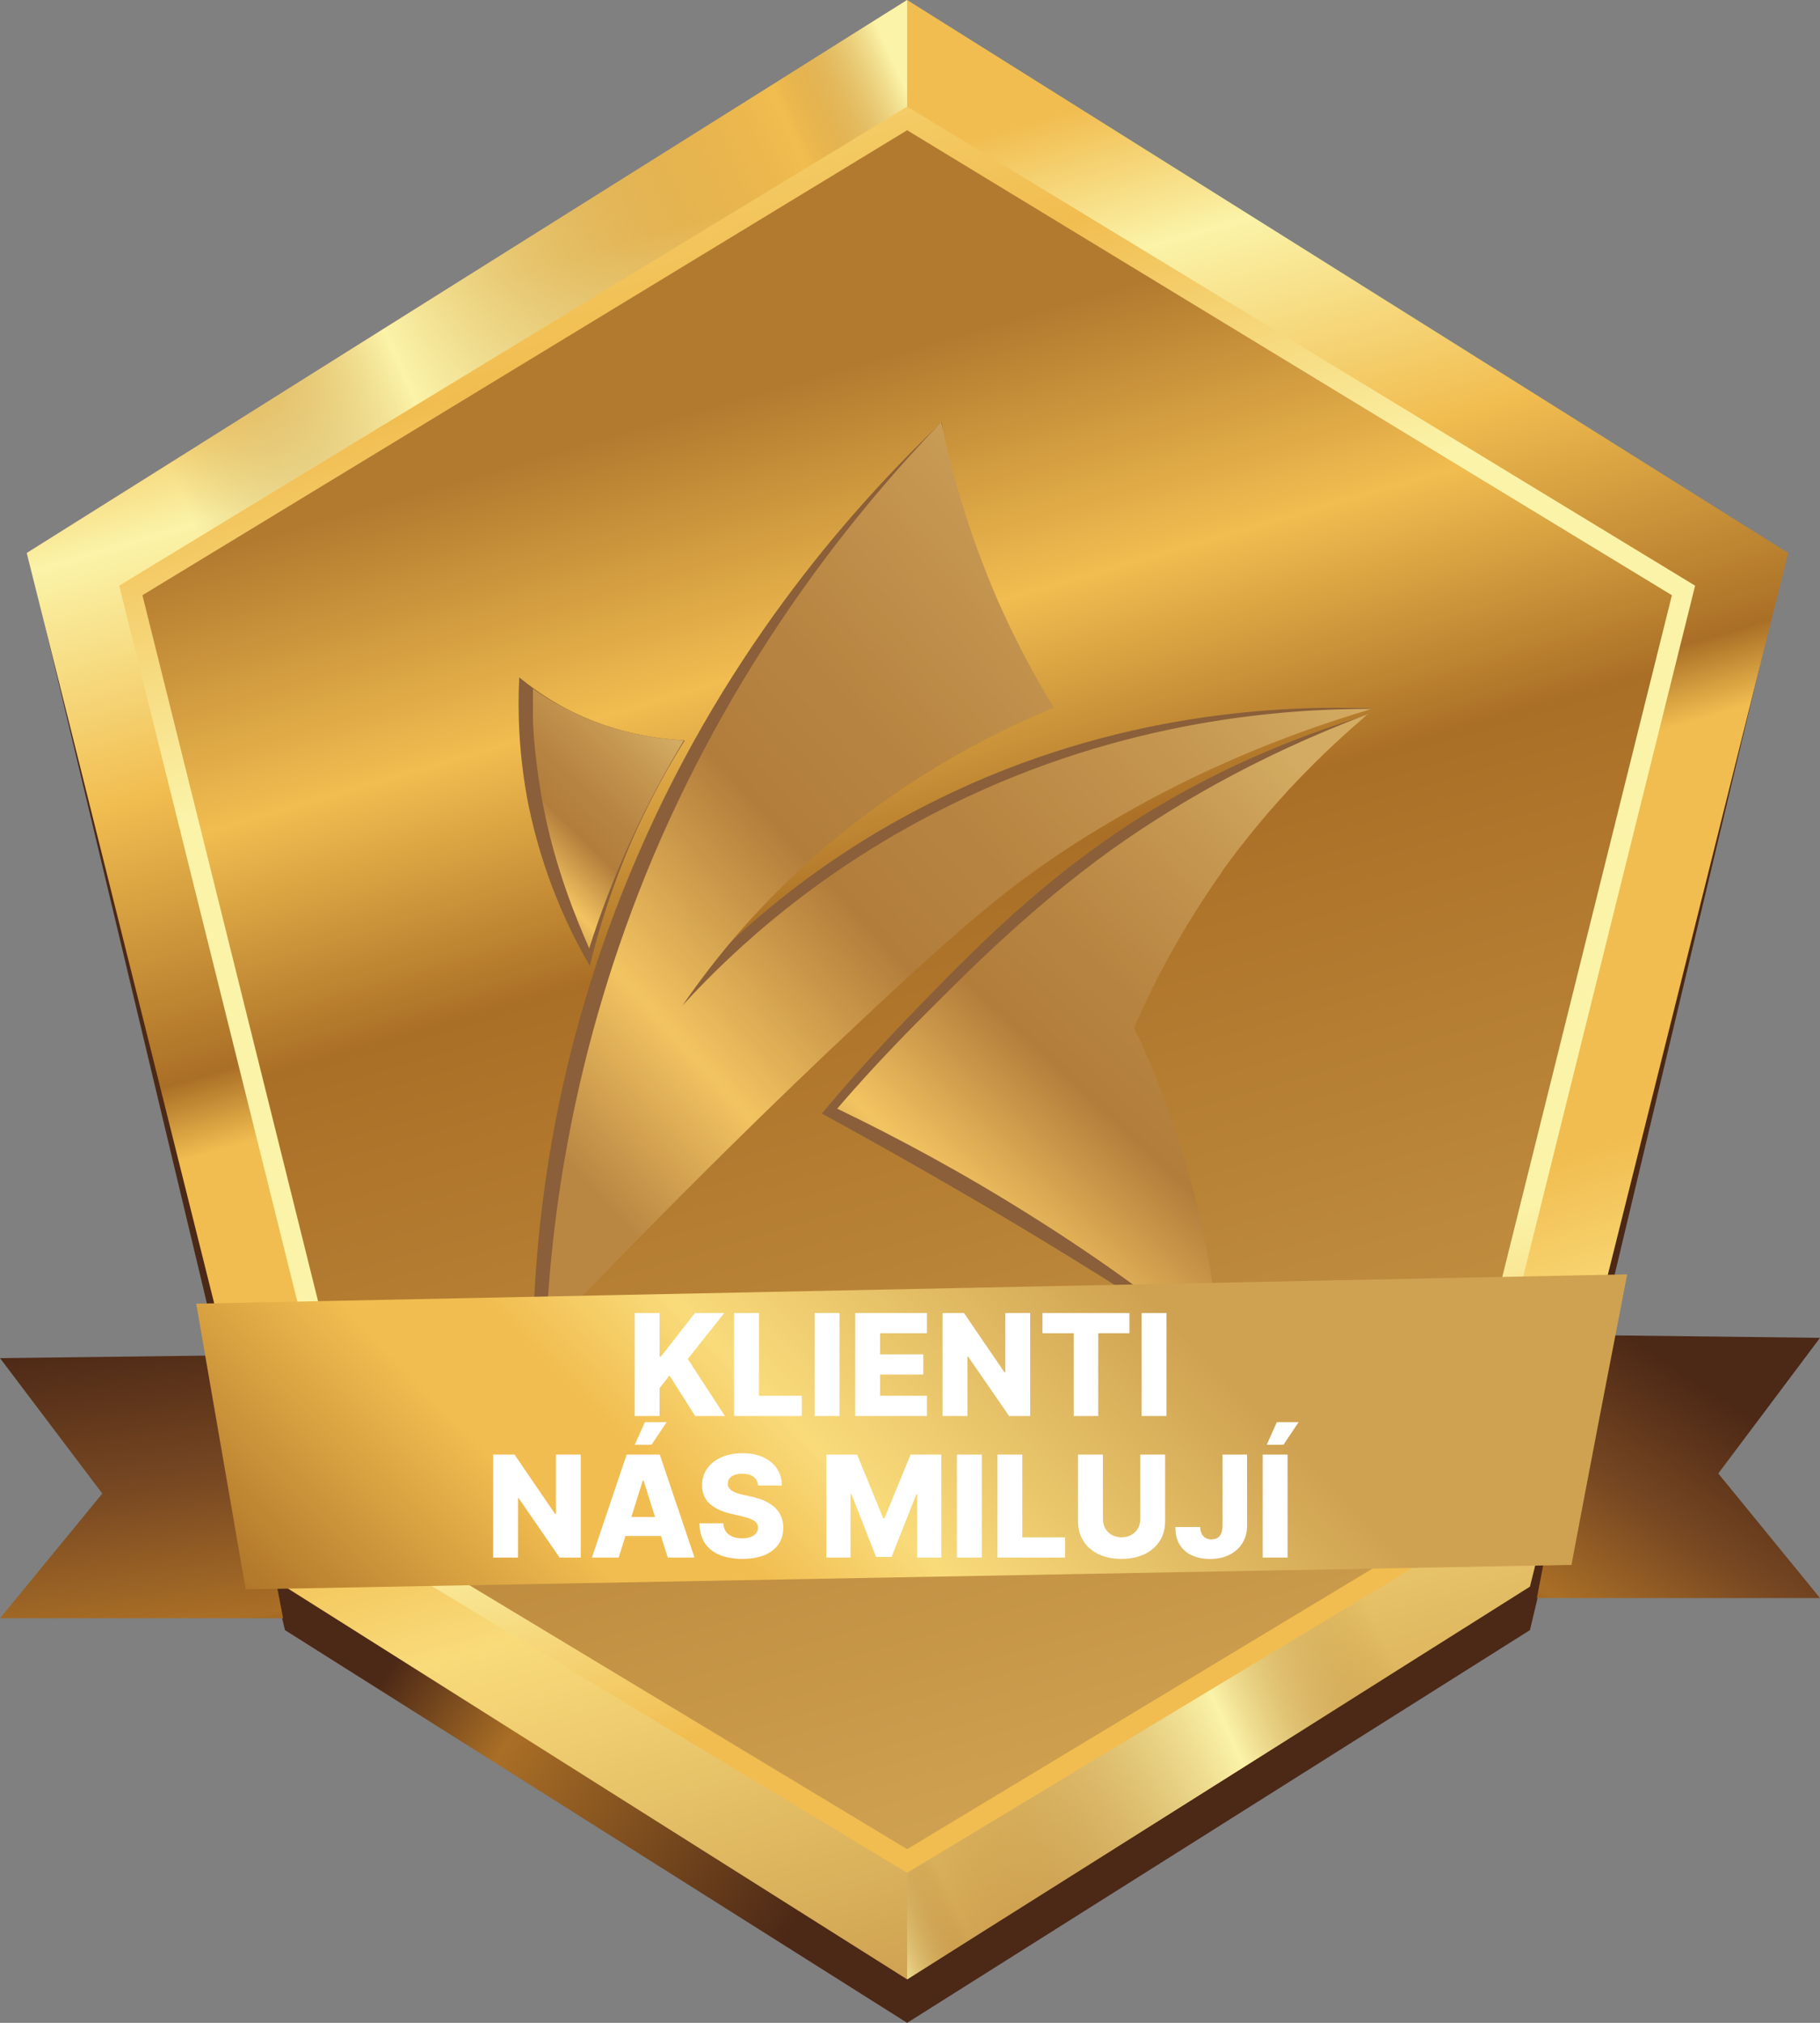 <svg width="90" height="100" viewBox="0 0 90 100" fill="none" xmlns="http://www.w3.org/2000/svg">
<rect x="0" y="0" width="90" height="100" fill="#808080" stroke="none"/>
<g clip-path="url(#clip0_335_410)">
<path d="M44.859 2.148L1.884 29.511L14.091 80.585L44.859 100L75.656 80.585L87.834 29.511L44.859 2.148Z" fill="url(#paint0_linear_335_410)"/>
<path d="M44.859 0L1.322 27.336L14.091 78.437L44.859 97.852L75.656 78.437L88.425 27.336L44.859 0Z" fill="url(#paint1_linear_335_410)"/>
<path d="M1.322 27.336L6.469 29.189L44.859 5.854V0L1.322 27.336Z" fill="url(#paint2_linear_335_410)"/>
<path d="M44.859 91.998V97.852L75.656 78.437L71.634 75.859L44.859 91.998Z" fill="url(#paint3_linear_335_410)"/>
<path d="M44.859 6.069L6.469 29.404L18.084 76.074L44.859 92.213L71.634 76.074L83.25 29.404L44.859 6.069Z" fill="url(#paint4_linear_335_410)"/>
<path d="M44.859 5.854L6.469 29.189L18.084 75.859L44.859 91.998L71.634 75.859L83.25 29.189L44.859 5.854Z" stroke="url(#paint5_linear_335_410)" stroke-miterlimit="10"/>
<path opacity="0.4" d="M70.172 19.146C80.353 25.618 88.312 31.633 87.919 32.546C87.525 33.459 78.975 28.947 68.794 22.476C58.612 16.004 50.653 9.989 51.047 9.076C51.441 8.163 59.99 12.675 70.172 19.146Z" fill="url(#paint6_radial_335_410)"/>
<path opacity="0.4" d="M69.919 19.71C76.612 23.953 81.815 27.9 81.562 28.518C81.309 29.108 75.684 26.155 69.019 21.912C62.325 17.669 57.122 13.722 57.375 13.104C57.628 12.513 63.253 15.467 69.919 19.71Z" fill="url(#paint7_radial_335_410)"/>
<path opacity="0.4" d="M69.891 19.817C75.966 23.684 80.691 27.256 80.466 27.793C80.24 28.33 75.15 25.645 69.075 21.805C63 17.938 58.275 14.366 58.5 13.829C58.725 13.292 63.816 15.977 69.891 19.817Z" fill="url(#paint8_radial_335_410)"/>
<path opacity="0.4" d="M69.75 20.166C73.716 22.691 76.838 25.054 76.697 25.403C76.556 25.752 73.209 24.006 69.216 21.455C65.25 18.931 62.128 16.568 62.269 16.219C62.409 15.87 65.756 17.616 69.75 20.166Z" fill="url(#paint9_radial_335_410)"/>
<path d="M67.753 35.07C63.703 36.063 57.881 37.97 51.947 41.89C49.247 43.663 47.025 45.516 41.878 50.537C37.828 54.511 32.456 59.962 26.353 66.756C26.381 61.332 27.169 52.336 31.556 42.239C36.084 31.767 42.497 24.758 46.575 20.865C46.8 23.067 47.306 25.886 48.516 29.028C49.387 31.284 50.428 33.163 51.384 34.667C48.431 35.929 44.353 38.05 40.219 41.622C36.9 44.495 34.594 47.449 33.019 49.785C35.437 47.019 39.74 42.777 46.35 39.527C55.322 35.097 63.675 34.882 67.753 35.016V35.07Z" fill="#7D4E24"/>
<path d="M59.653 43.072C59.006 43.985 58.05 45.489 57.094 47.261C56.391 48.604 55.8 49.839 55.35 50.993C55.828 52.014 56.306 53.142 56.756 54.377C57.375 56.015 57.741 57.304 58.05 58.378C58.95 61.547 59.766 64.554 60.356 66.89C57.178 64.796 53.831 62.675 50.288 60.553C46.997 58.593 43.791 56.767 40.641 55.048C41.653 53.84 43.087 52.202 44.888 50.322C47.334 47.798 50.344 44.656 54.112 41.944C56.841 39.957 61.256 37.272 67.641 35.338C65.812 36.654 62.212 39.393 59.625 43.045H59.653V43.072Z" fill="#7D4E24"/>
<path d="M33.862 36.6C32.85 36.547 31.472 36.386 29.897 35.849C27.928 35.177 26.522 34.184 25.678 33.486C25.594 35.177 25.65 37.325 26.128 39.769C26.831 43.206 28.097 45.918 29.166 47.744C29.616 45.892 30.291 43.716 31.331 41.353C32.147 39.527 33.019 37.943 33.862 36.6Z" fill="#7D4E24"/>
<path d="M67.753 35.07C63.956 36.198 58.472 38.212 52.706 41.998C50.006 43.77 47.756 45.596 42.638 50.403C38.587 54.189 33.216 59.425 27 65.951C27.225 60.365 28.294 51.88 32.288 42.374C36.591 32.223 42.469 25.107 46.547 20.865C47.053 23.362 47.897 26.316 49.275 29.538C50.175 31.606 51.159 33.432 52.116 34.989C49.163 36.198 45.084 38.265 40.95 41.756C37.631 44.549 35.325 47.422 33.75 49.705C36.281 46.939 40.612 42.911 47.109 39.742C55.659 35.553 63.562 35.043 67.725 35.043H67.753V35.07Z" fill="url(#paint10_linear_335_410)"/>
<path d="M60.412 43.126C58.416 45.945 57.037 48.604 56.081 50.806C57.037 52.793 57.994 55.209 58.781 57.975C59.709 61.332 60.159 64.366 60.356 66.864C57.74 64.689 54.619 62.379 51.019 60.123C47.615 57.975 44.353 56.23 41.4 54.807C42.412 53.625 43.847 52.041 45.675 50.215C47.925 47.959 50.934 44.925 54.9 42.052C57.684 40.064 61.903 37.46 67.697 35.285H67.669C65.503 37.111 62.887 39.662 60.412 43.099V43.126Z" fill="url(#paint11_linear_335_410)"/>
<path d="M33.862 36.6C32.878 36.547 31.472 36.386 29.897 35.849C28.35 35.312 27.14 34.613 26.353 34.049V35.526C26.353 35.956 26.465 37.836 26.887 39.957C27.478 42.991 28.547 45.542 29.137 46.885C29.672 45.193 30.375 43.314 31.303 41.327C32.119 39.554 32.99 37.97 33.834 36.574H33.862V36.6Z" fill="url(#paint12_linear_335_410)"/>
<g opacity="0.1">
<path d="M67.753 35.07C63.703 36.063 57.881 37.97 51.947 41.89C49.247 43.663 47.025 45.516 41.878 50.537C37.828 54.511 32.456 59.962 26.353 66.756C26.381 61.332 27.169 52.336 31.556 42.239C36.084 31.767 42.497 24.758 46.575 20.865C46.8 23.067 47.306 25.886 48.516 29.028C49.387 31.284 50.428 33.163 51.384 34.667C48.431 35.929 44.353 38.05 40.219 41.622C36.9 44.495 34.594 47.449 33.019 49.785C35.437 47.019 39.74 42.777 46.35 39.527C55.322 35.097 63.675 34.882 67.753 35.016V35.07Z" fill="white"/>
<path d="M59.653 43.072C59.006 43.985 58.05 45.489 57.094 47.261C56.391 48.604 55.8 49.839 55.35 50.993C55.828 52.014 56.306 53.142 56.756 54.377C57.375 56.015 57.741 57.304 58.05 58.378C58.95 61.547 59.766 64.554 60.356 66.89C57.178 64.796 53.831 62.675 50.288 60.553C46.997 58.593 43.791 56.767 40.641 55.048C41.653 53.84 43.087 52.202 44.888 50.322C47.334 47.798 50.344 44.656 54.112 41.944C56.841 39.957 61.256 37.272 67.641 35.338C65.812 36.654 62.212 39.393 59.625 43.045H59.653V43.072Z" fill="white"/>
<path d="M33.862 36.6C32.85 36.547 31.472 36.386 29.897 35.849C27.928 35.177 26.522 34.184 25.678 33.486C25.594 35.177 25.65 37.325 26.128 39.769C26.831 43.206 28.097 45.918 29.166 47.744C29.616 45.892 30.291 43.716 31.331 41.353C32.147 39.527 33.019 37.943 33.862 36.6Z" fill="white"/>
<path d="M67.753 35.07C63.956 36.198 58.472 38.212 52.706 41.998C50.006 43.77 47.756 45.596 42.638 50.403C38.587 54.189 33.216 59.425 27 65.951C27.225 60.365 28.294 51.88 32.288 42.374C36.591 32.223 42.469 25.107 46.547 20.865C47.053 23.362 47.897 26.316 49.275 29.538C50.175 31.606 51.159 33.432 52.116 34.989C49.163 36.198 45.084 38.265 40.95 41.756C37.631 44.549 35.325 47.422 33.75 49.705C36.281 46.939 40.612 42.911 47.109 39.742C55.659 35.553 63.562 35.043 67.725 35.043H67.753V35.07Z" fill="white"/>
<path d="M60.412 43.126C58.416 45.945 57.037 48.604 56.081 50.806C57.037 52.793 57.994 55.209 58.781 57.975C59.709 61.332 60.159 64.366 60.356 66.864C57.74 64.689 54.619 62.379 51.019 60.123C47.615 57.975 44.353 56.23 41.4 54.807C42.412 53.625 43.847 52.041 45.675 50.215C47.925 47.959 50.934 44.925 54.9 42.052C57.684 40.064 61.903 37.46 67.697 35.285H67.669C65.503 37.111 62.887 39.662 60.412 43.099V43.126Z" fill="white"/>
<path d="M33.862 36.6C32.878 36.547 31.472 36.386 29.897 35.849C28.35 35.312 27.14 34.613 26.353 34.049V35.526C26.353 35.956 26.465 37.836 26.887 39.957C27.478 42.991 28.547 45.542 29.137 46.885C29.672 45.193 30.375 43.314 31.303 41.327C32.119 39.554 32.99 37.97 33.834 36.574H33.862V36.6Z" fill="white"/>
</g>
<path opacity="0.4" d="M31.078 42.535C33.834 35.822 36.59 30.773 37.181 31.284C37.8 31.794 36.056 37.648 33.272 44.361C30.515 51.074 27.759 56.122 27.169 55.612C26.55 55.102 28.294 49.248 31.078 42.535Z" fill="url(#paint13_radial_335_410)"/>
<path opacity="0.4" d="M33.039 43.758C34.84 39.334 35.924 35.609 35.461 35.437C34.997 35.265 33.162 38.712 31.361 43.135C29.561 47.558 28.476 51.284 28.94 51.456C29.403 51.627 31.238 48.181 33.039 43.758Z" fill="url(#paint14_radial_335_410)"/>
<path opacity="0.4" d="M31.528 42.911C33.187 38.91 34.79 35.902 35.156 36.224C35.522 36.52 34.481 40.011 32.85 44.012C31.19 48.013 29.587 51.02 29.222 50.698C28.856 50.403 29.897 46.912 31.528 42.911Z" fill="url(#paint15_radial_335_410)"/>
<path opacity="0.4" d="M31.753 43.099C32.822 40.467 33.89 38.507 34.144 38.695C34.397 38.883 33.694 41.192 32.625 43.797C31.556 46.429 30.487 48.389 30.234 48.201C29.981 48.013 30.684 45.703 31.753 43.099Z" fill="url(#paint16_radial_335_410)"/>
<path opacity="0.4" d="M46.659 48.04C50.878 43.931 54.619 41.139 55.013 41.783C55.406 42.454 52.284 46.321 48.066 50.43C43.847 54.538 40.106 57.331 39.712 56.686C39.319 56.015 42.441 52.148 46.659 48.04Z" fill="url(#paint17_radial_335_410)"/>
<path opacity="0.4" d="M48.006 49.839C50.764 47.125 52.711 44.657 52.355 44.327C51.998 43.996 49.472 45.928 46.714 48.642C43.956 51.356 42.009 53.824 42.365 54.154C42.722 54.485 45.247 52.553 48.006 49.839Z" fill="url(#paint18_radial_335_410)"/>
<path opacity="0.4" d="M46.941 48.55C49.444 46.106 51.666 44.441 51.919 44.817C52.144 45.22 50.288 47.529 47.784 49.973C45.281 52.417 43.059 54.082 42.806 53.706C42.581 53.303 44.438 50.993 46.941 48.55Z" fill="url(#paint19_radial_335_410)"/>
<path opacity="0.4" d="M47.081 48.792C48.741 47.18 50.203 46.08 50.344 46.348C50.484 46.617 49.275 48.12 47.644 49.731C45.984 51.343 44.522 52.444 44.381 52.175C44.241 51.907 45.45 50.403 47.081 48.792Z" fill="url(#paint20_radial_335_410)"/>
<path opacity="0.4" d="M33.412 59.748C29.531 63.722 26.212 66.568 25.987 66.112C25.762 65.655 28.744 62.084 32.625 58.136C36.506 54.162 39.825 51.316 40.05 51.772C40.275 52.229 37.294 55.8 33.412 59.748Z" fill="url(#paint21_radial_335_410)"/>
<path opacity="0.4" d="M33.467 59.3C36.006 56.694 37.88 54.418 37.653 54.216C37.426 54.014 35.183 55.963 32.643 58.568C30.103 61.174 28.229 63.45 28.456 63.652C28.684 63.854 30.927 61.906 33.467 59.3Z" fill="url(#paint22_radial_335_410)"/>
<path opacity="0.4" d="M33.272 59.425C30.965 61.788 28.968 63.48 28.856 63.212C28.715 62.943 30.487 60.822 32.822 58.459C35.128 56.096 37.125 54.404 37.237 54.672C37.378 54.941 35.606 57.062 33.272 59.425Z" fill="url(#paint23_radial_335_410)"/>
<path opacity="0.4" d="M33.187 59.237C31.668 60.795 30.375 61.896 30.29 61.735C30.206 61.547 31.359 60.15 32.878 58.62C34.397 57.062 35.69 55.961 35.775 56.123C35.859 56.284 34.706 57.707 33.187 59.237Z" fill="url(#paint24_radial_335_410)"/>
<path opacity="0.4" d="M48.431 30.451C49.837 34.184 51.328 36.976 51.722 36.681C52.116 36.386 51.3 33.136 49.866 29.377C48.459 25.645 46.969 22.852 46.575 23.147C46.181 23.442 46.997 26.692 48.431 30.451Z" fill="url(#paint25_radial_335_410)"/>
<path opacity="0.4" d="M50.847 34.404C51.139 34.304 50.629 32.231 49.708 29.773C48.786 27.316 47.802 25.405 47.509 25.505C47.217 25.605 47.727 27.678 48.648 30.135C49.57 32.593 50.554 34.504 50.847 34.404Z" fill="url(#paint26_radial_335_410)"/>
<path opacity="0.4" d="M48.712 30.236C49.556 32.465 50.428 34.13 50.681 33.942C50.906 33.781 50.428 31.821 49.584 29.592C48.74 27.363 47.869 25.698 47.615 25.886C47.391 26.047 47.869 28.008 48.712 30.236Z" fill="url(#paint27_radial_335_410)"/>
<path opacity="0.4" d="M48.881 30.129C49.444 31.579 50.006 32.68 50.175 32.572C50.343 32.465 50.006 31.176 49.444 29.726C48.881 28.276 48.319 27.175 48.15 27.282C47.981 27.39 48.319 28.679 48.881 30.129Z" fill="url(#paint28_radial_335_410)"/>
<path opacity="0.4" d="M61.875 41.783C59.372 44.952 57.094 47.207 56.812 46.804C56.531 46.402 58.331 43.529 60.834 40.36C63.337 37.191 65.615 34.935 65.897 35.338C66.178 35.741 64.378 38.614 61.875 41.783Z" fill="url(#paint29_radial_335_410)"/>
<path opacity="0.4" d="M61.828 41.403C63.469 39.315 64.598 37.478 64.349 37.3C64.101 37.122 62.569 38.671 60.928 40.758C59.288 42.846 58.159 44.683 58.408 44.861C58.656 45.039 60.188 43.491 61.828 41.403Z" fill="url(#paint30_radial_335_410)"/>
<path opacity="0.4" d="M61.65 41.488C60.159 43.367 58.809 44.71 58.641 44.468C58.472 44.227 59.541 42.508 61.031 40.628C62.522 38.749 63.872 37.406 64.041 37.648C64.209 37.889 63.141 39.608 61.65 41.488Z" fill="url(#paint31_radial_335_410)"/>
<path opacity="0.4" d="M61.538 41.353C60.553 42.589 59.681 43.475 59.569 43.314C59.456 43.153 60.159 42.025 61.144 40.789C62.128 39.554 63 38.668 63.112 38.829C63.225 38.99 62.522 40.118 61.538 41.353Z" fill="url(#paint32_radial_335_410)"/>
<path opacity="0.4" d="M41.425 45.703C47.083 35.474 48.574 25.621 44.756 23.696C40.938 21.77 33.255 28.502 27.597 38.73C21.939 48.959 20.448 58.812 24.266 60.738C28.084 62.663 35.767 55.932 41.425 45.703Z" fill="url(#paint33_radial_335_410)"/>
<path opacity="0.4" d="M39.037 44.499C42.751 37.785 43.736 31.32 41.236 30.059C38.736 28.799 33.699 33.22 29.985 39.934C26.271 46.649 25.286 53.114 27.786 54.374C30.286 55.635 35.323 51.213 39.037 44.499Z" fill="url(#paint34_radial_335_410)"/>
<path opacity="0.4" d="M30.909 39.259C34.453 33.271 38.925 29.753 40.922 31.391C42.919 33.029 41.653 39.178 38.109 45.166C34.565 51.155 30.094 54.672 28.097 53.034C26.1 51.396 27.365 45.247 30.909 39.259Z" fill="url(#paint35_radial_335_410)"/>
<path opacity="0.4" d="M32.147 40.279C34.481 36.359 37.406 34.049 38.728 35.123C40.05 36.198 39.206 40.252 36.9 44.173C34.566 48.093 31.641 50.403 30.319 49.329C28.997 48.255 29.841 44.2 32.147 40.279Z" fill="url(#paint36_radial_335_410)"/>
<path opacity="0.4" d="M30.459 36.815C28.322 36.117 26.775 35.312 26.972 34.989C27.169 34.667 29.081 34.989 31.191 35.687C33.328 36.386 34.875 37.191 34.678 37.513C34.481 37.836 32.569 37.513 30.459 36.815Z" fill="url(#paint37_radial_335_410)"/>
<path opacity="0.4" d="M33.389 37.046C33.468 36.821 32.396 36.278 30.996 35.834C29.596 35.39 28.397 35.212 28.318 35.437C28.24 35.663 29.312 36.205 30.712 36.649C32.112 37.094 33.311 37.271 33.389 37.046Z" fill="url(#paint38_radial_335_410)"/>
<path opacity="0.4" d="M30.628 36.6C29.363 36.198 28.434 35.714 28.547 35.526C28.659 35.338 29.812 35.526 31.078 35.929C32.344 36.332 33.272 36.815 33.159 37.003C33.047 37.191 31.894 37.003 30.628 36.6Z" fill="url(#paint39_radial_335_410)"/>
<path opacity="0.4" d="M30.712 36.466C29.869 36.198 29.278 35.875 29.363 35.768C29.447 35.634 30.178 35.768 31.022 36.036C31.866 36.305 32.456 36.627 32.372 36.735C32.288 36.842 31.556 36.735 30.712 36.466Z" fill="url(#paint40_radial_335_410)"/>
<path opacity="0.4" d="M50.999 53.058C56.24 48.141 59.005 42.715 57.176 40.938C55.347 39.161 49.616 41.706 44.376 46.623C39.135 51.539 36.37 56.966 38.199 58.743C40.028 60.52 45.759 57.975 50.999 53.058Z" fill="url(#paint41_radial_335_410)"/>
<path opacity="0.4" d="M49.876 51.966C53.31 48.744 55.115 45.18 53.906 44.006C52.698 42.831 48.934 44.492 45.499 47.714C42.065 50.937 40.26 54.501 41.469 55.675C42.677 56.849 46.441 55.189 49.876 51.966Z" fill="url(#paint42_radial_335_410)"/>
<path opacity="0.4" d="M46.181 47.503C49.387 44.683 52.65 43.421 53.494 44.71C54.337 45.999 52.425 49.355 49.219 52.175C46.012 54.995 42.75 56.257 41.906 54.968C41.062 53.679 42.975 50.322 46.181 47.503Z" fill="url(#paint43_radial_335_410)"/>
<path opacity="0.4" d="M46.715 48.308C48.825 46.455 50.962 45.623 51.497 46.482C52.059 47.342 50.794 49.517 48.684 51.37C46.575 53.222 44.437 54.055 43.903 53.196C43.369 52.336 44.606 50.161 46.715 48.308Z" fill="url(#paint44_radial_335_410)"/>
<path d="M78.5 66L90 66.137L84.971 72.842L90 79H76L78.5 66Z" fill="url(#paint45_linear_335_410)"/>
<path d="M11.5 67L0 67.139L5.059 73.835L0 80H14L11.5 67Z" fill="url(#paint46_linear_335_410)"/>
<path d="M9.703 64.447L80.466 62.997C79.537 67.777 78.609 72.583 77.709 77.363C55.856 77.766 34.003 78.169 12.15 78.571L9.703 64.447Z" fill="url(#paint47_linear_335_410)"/>
<path opacity="0.4" d="M47.109 63.158C56.925 63.024 64.631 63.292 64.293 63.749C63.984 64.205 55.772 64.689 45.956 64.823C36.14 64.957 28.434 64.689 28.772 64.232C29.081 63.776 37.294 63.292 47.109 63.158Z" fill="url(#paint48_radial_335_410)"/>
<path opacity="0.4" d="M46.912 63.426C53.353 63.346 58.416 63.507 58.191 63.829C57.965 64.151 52.594 64.447 46.153 64.527C39.712 64.608 34.65 64.447 34.875 64.125C35.072 63.829 40.472 63.507 46.912 63.426Z" fill="url(#paint49_radial_335_410)"/>
<path opacity="0.4" d="M46.884 63.48C52.734 63.4 57.319 63.561 57.122 63.829C56.925 64.098 52.031 64.393 46.209 64.474C40.359 64.554 35.775 64.393 35.972 64.125C36.169 63.856 41.062 63.561 46.884 63.48Z" fill="url(#paint50_radial_335_410)"/>
<path opacity="0.4" d="M46.772 63.668C50.597 63.614 53.606 63.722 53.493 63.91C53.381 64.098 50.147 64.286 46.322 64.339C42.497 64.393 39.487 64.286 39.6 64.098C39.712 63.91 42.947 63.722 46.772 63.668Z" fill="url(#paint51_radial_335_410)"/>
<path opacity="0.4" d="M33.609 76.396C43.425 76.37 51.103 76.719 50.794 77.175C50.456 77.632 42.244 78.034 32.428 78.061C22.612 78.088 14.934 77.739 15.244 77.282C15.581 76.826 23.794 76.423 33.609 76.396Z" fill="url(#paint52_radial_335_410)"/>
<path opacity="0.4" d="M33.412 76.692C39.853 76.692 44.916 76.907 44.691 77.202C44.465 77.497 39.094 77.766 32.653 77.793C26.212 77.793 21.15 77.578 21.375 77.282C21.6 76.987 26.972 76.719 33.412 76.692Z" fill="url(#paint53_radial_335_410)"/>
<path opacity="0.4" d="M33.384 76.745C39.234 76.745 43.819 76.933 43.622 77.202C43.425 77.471 38.531 77.712 32.681 77.739C26.831 77.739 22.247 77.551 22.444 77.282C22.64 77.014 27.534 76.772 33.384 76.745Z" fill="url(#paint54_radial_335_410)"/>
<path opacity="0.4" d="M33.272 76.907C37.097 76.907 40.106 77.041 39.994 77.202C39.853 77.39 36.647 77.524 32.822 77.551C28.997 77.551 25.988 77.417 26.1 77.256C26.212 77.094 29.447 76.933 33.272 76.907Z" fill="url(#paint55_radial_335_410)"/>
<path opacity="0.4" d="M41.569 62.03C48.684 61.708 54.253 62.567 54.028 63.937C53.775 65.306 47.812 66.676 40.697 66.998C33.581 67.32 28.012 66.461 28.237 65.091C28.49 63.722 34.453 62.352 41.569 62.03Z" fill="url(#paint56_radial_335_410)"/>
<path opacity="0.4" d="M41.214 66.104C45.898 65.852 49.652 64.927 49.599 64.038C49.547 63.15 45.708 62.634 41.024 62.887C36.34 63.139 32.586 64.064 32.639 64.952C32.691 65.841 36.531 66.356 41.214 66.104Z" fill="url(#paint57_radial_335_410)"/>
<path opacity="0.4" d="M41.372 63.024C45.618 62.836 48.937 63.346 48.797 64.151C48.656 64.957 45.084 65.79 40.865 65.977C36.618 66.165 33.3 65.655 33.44 64.85C33.581 64.044 37.153 63.212 41.372 63.024Z" fill="url(#paint58_radial_335_410)"/>
<path opacity="0.4" d="M41.287 63.534C44.072 63.4 46.237 63.749 46.153 64.286C46.069 64.823 43.734 65.36 40.95 65.494C38.165 65.628 36 65.279 36.084 64.742C36.169 64.205 38.503 63.668 41.287 63.534Z" fill="url(#paint59_radial_335_410)"/>
<path opacity="0.4" d="M25.931 74.678C33.047 74.356 38.615 75.215 38.391 76.584C38.137 77.954 32.175 79.323 25.059 79.645C17.944 79.968 12.375 79.109 12.6 77.739C12.853 76.37 18.816 75 25.931 74.678Z" fill="url(#paint60_radial_335_410)"/>
<path opacity="0.4" d="M25.616 78.766C30.3 78.513 34.054 77.589 34.002 76.7C33.949 75.812 30.11 75.296 25.426 75.549C20.743 75.801 16.989 76.726 17.041 77.614C17.094 78.502 20.933 79.018 25.616 78.766Z" fill="url(#paint61_radial_335_410)"/>
<path opacity="0.4" d="M25.734 75.671C29.981 75.483 33.3 75.994 33.159 76.799C33.019 77.605 29.447 78.437 25.228 78.625C20.981 78.813 17.662 78.303 17.803 77.497C17.944 76.692 21.515 75.859 25.734 75.671Z" fill="url(#paint62_radial_335_410)"/>
<path opacity="0.4" d="M25.65 76.181C28.434 76.047 30.6 76.396 30.515 76.933C30.431 77.471 28.097 78.007 25.312 78.142C22.528 78.276 20.362 77.927 20.447 77.39C20.531 76.853 22.866 76.316 25.65 76.181Z" fill="url(#paint63_radial_335_410)"/>
<path opacity="0.4" d="M79.537 67.75C78.469 71.59 77.259 74.49 76.837 74.248C76.415 73.98 76.95 70.677 78.019 66.837C79.087 62.997 80.297 60.097 80.719 60.338C81.141 60.607 80.606 63.91 79.537 67.75Z" fill="url(#paint64_radial_335_410)"/>
<path opacity="0.4" d="M79.325 67.434C80.019 64.909 80.338 62.801 80.038 62.726C79.737 62.651 78.931 64.636 78.237 67.161C77.543 69.685 77.224 71.793 77.524 71.868C77.825 71.944 78.631 69.958 79.325 67.434Z" fill="url(#paint65_radial_335_410)"/>
<path opacity="0.4" d="M79.228 67.562C78.581 69.844 77.878 71.59 77.625 71.429C77.372 71.267 77.681 69.307 78.328 67.025C78.975 64.742 79.678 62.997 79.931 63.158C80.184 63.319 79.875 65.279 79.228 67.562Z" fill="url(#paint66_radial_335_410)"/>
<path opacity="0.4" d="M79.059 67.481C78.637 68.985 78.159 70.113 77.99 70.005C77.822 69.898 78.019 68.609 78.44 67.105C78.862 65.602 79.34 64.474 79.509 64.581C79.678 64.689 79.481 65.977 79.059 67.481Z" fill="url(#paint67_radial_335_410)"/>
<path opacity="0.4" d="M22.349 66.524C22.474 65.001 19.312 63.522 15.285 63.22C11.259 62.918 7.894 63.908 7.769 65.431C7.643 66.954 10.806 68.433 14.832 68.735C18.858 69.036 22.223 68.047 22.349 66.524Z" fill="url(#paint68_radial_335_410)"/>
<path opacity="0.4" d="M19.825 66.335C19.907 65.344 17.839 64.381 15.206 64.184C12.574 63.986 10.373 64.629 10.292 65.62C10.211 66.61 12.279 67.573 14.911 67.771C17.544 67.968 19.744 67.325 19.825 66.335Z" fill="url(#paint69_radial_335_410)"/>
<path opacity="0.4" d="M14.512 67.589C12.15 67.32 10.463 66.407 10.744 65.521C11.053 64.635 13.219 64.125 15.581 64.393C17.944 64.662 19.631 65.575 19.35 66.461C19.041 67.347 16.875 67.857 14.512 67.589Z" fill="url(#paint70_radial_335_410)"/>
<path opacity="0.4" d="M14.709 67.025C13.162 66.864 12.037 66.246 12.234 65.655C12.431 65.064 13.866 64.742 15.412 64.93C16.959 65.091 18.084 65.709 17.887 66.3C17.691 66.89 16.256 67.213 14.709 67.025Z" fill="url(#paint71_radial_335_410)"/>
<path opacity="0.4" d="M52.2 77C40.364 77 31.321 74.553 32.04 71.534C32.759 68.493 42.936 66.023 54.8 66C66.636 66 75.679 68.447 74.96 71.466C74.241 74.507 64.064 76.977 52.2 77Z" fill="url(#paint72_radial_335_410)"/>
<path opacity="0.4" d="M53.658 74.305C61.578 74.137 67.955 72.115 67.901 69.787C67.847 67.459 61.383 65.708 53.463 65.875C45.543 66.043 39.166 68.066 39.22 70.394C39.275 72.722 45.739 74.473 53.658 74.305Z" fill="url(#paint73_radial_335_410)"/>
<path opacity="0.4" d="M52.706 73.926C45.534 73.926 40.078 72.234 40.5 70.086C40.922 67.965 47.109 66.246 54.281 66.219C61.453 66.219 66.909 67.911 66.487 70.059C66.066 72.18 59.878 73.899 52.706 73.926Z" fill="url(#paint74_radial_335_410)"/>
<path opacity="0.4" d="M52.959 72.61C48.262 72.61 44.662 71.482 44.944 70.086C45.225 68.69 49.275 67.562 53.972 67.562C58.669 67.562 62.269 68.69 61.987 70.086C61.706 71.482 57.656 72.61 52.959 72.61Z" fill="url(#paint75_radial_335_410)"/>
<path d="M31.385 70V64.909H32.616V67.062H32.683L34.366 64.909H35.815L34.01 67.181L35.847 70H34.376L33.108 67.999L32.616 68.62V70H31.385ZM36.3 70V64.909H37.531V69.001H39.649V70H36.3ZM41.516 64.909V70H40.286V64.909H41.516ZM42.289 70V64.909H45.838V65.908H43.519V66.952H45.657V67.954H43.519V69.001H45.838V70H42.289ZM50.942 64.909V70H49.898L47.872 67.062H47.839V70H46.609V64.909H47.668L49.671 67.842H49.714V64.909H50.942ZM51.549 65.908V64.909H55.852V65.908H54.308V70H53.095V65.908H51.549ZM57.683 64.909V70H56.453V64.909H57.683Z" fill="white"/>
<path d="M28.718 71.909V77H27.674L25.648 74.062H25.616V77H24.385V71.909H25.444L27.448 74.842H27.49V71.909H28.718ZM30.593 77H29.27L30.988 71.909H32.626L34.344 77H33.022L31.826 73.192H31.786L30.593 77ZM30.416 74.996H33.181V75.931H30.416V74.996ZM31.388 71.424L31.89 70.303H32.967L32.216 71.424H31.388ZM37.487 73.435C37.47 73.253 37.396 73.111 37.265 73.01C37.136 72.908 36.951 72.856 36.711 72.856C36.552 72.856 36.419 72.877 36.313 72.918C36.207 72.96 36.128 73.017 36.075 73.09C36.022 73.161 35.994 73.243 35.993 73.336C35.989 73.412 36.004 73.479 36.038 73.537C36.072 73.595 36.122 73.647 36.187 73.691C36.253 73.734 36.332 73.773 36.425 73.806C36.518 73.839 36.623 73.868 36.739 73.893L37.176 73.992C37.428 74.047 37.65 74.12 37.842 74.211C38.036 74.302 38.198 74.411 38.329 74.537C38.462 74.662 38.562 74.808 38.63 74.972C38.698 75.136 38.733 75.32 38.735 75.523C38.733 75.845 38.652 76.121 38.491 76.351C38.33 76.582 38.099 76.758 37.797 76.881C37.498 77.003 37.135 77.065 36.711 77.065C36.285 77.065 35.914 77.001 35.597 76.873C35.281 76.746 35.035 76.552 34.859 76.291C34.684 76.031 34.593 75.702 34.588 75.305H35.767C35.776 75.469 35.82 75.606 35.898 75.715C35.976 75.824 36.083 75.907 36.219 75.963C36.356 76.02 36.516 76.048 36.696 76.048C36.862 76.048 37.003 76.026 37.119 75.981C37.236 75.936 37.327 75.874 37.39 75.794C37.453 75.715 37.485 75.624 37.487 75.521C37.485 75.425 37.455 75.343 37.397 75.275C37.339 75.205 37.25 75.146 37.129 75.096C37.009 75.044 36.857 74.997 36.671 74.954L36.139 74.83C35.699 74.729 35.351 74.566 35.098 74.34C34.844 74.113 34.718 73.807 34.72 73.421C34.718 73.106 34.803 72.83 34.974 72.593C35.144 72.356 35.38 72.171 35.682 72.038C35.984 71.906 36.328 71.84 36.714 71.84C37.108 71.84 37.45 71.907 37.74 72.041C38.032 72.173 38.258 72.36 38.419 72.6C38.58 72.84 38.662 73.119 38.665 73.435H37.487ZM40.86 71.909H42.384L43.676 75.061H43.736L45.029 71.909H46.552V77H45.354V73.873H45.312L44.089 76.968H43.323L42.1 73.856H42.058V77H40.86V71.909ZM48.55 71.909V77H47.32V71.909H48.55ZM49.323 77V71.909H50.553V76.001H52.671V77H49.323ZM56.388 71.909H57.616V75.193C57.616 75.572 57.526 75.903 57.345 76.185C57.164 76.465 56.913 76.682 56.589 76.836C56.266 76.988 55.891 77.065 55.463 77.065C55.031 77.065 54.653 76.988 54.33 76.836C54.007 76.682 53.756 76.465 53.577 76.185C53.398 75.903 53.308 75.572 53.308 75.193V71.909H54.539V75.086C54.539 75.262 54.577 75.418 54.653 75.556C54.731 75.693 54.839 75.801 54.979 75.879C55.118 75.957 55.279 75.996 55.463 75.996C55.647 75.996 55.808 75.957 55.946 75.879C56.085 75.801 56.193 75.693 56.271 75.556C56.349 75.418 56.388 75.262 56.388 75.086V71.909ZM60.455 71.909H61.669V75.429C61.667 75.759 61.588 76.047 61.432 76.294C61.277 76.539 61.061 76.73 60.786 76.866C60.513 77.002 60.196 77.07 59.837 77.07C59.518 77.07 59.229 77.014 58.969 76.903C58.71 76.792 58.504 76.62 58.35 76.386C58.197 76.152 58.122 75.853 58.124 75.489H59.349C59.354 75.62 59.379 75.731 59.424 75.824C59.47 75.915 59.534 75.984 59.615 76.031C59.696 76.077 59.793 76.1 59.906 76.1C60.024 76.1 60.123 76.075 60.204 76.026C60.286 75.974 60.347 75.899 60.388 75.799C60.431 75.7 60.454 75.576 60.455 75.429V71.909ZM63.671 71.909V77H62.441V71.909H63.671ZM62.64 71.424L63.142 70.303H64.218L63.468 71.424H62.64Z" fill="white"/>
</g>
<defs>
<linearGradient id="paint0_linear_335_410" x1="-17.269" y1="12.03" x2="63.965" y2="68.036" gradientUnits="userSpaceOnUse">
<stop offset="0.71" stop-color="#4C2816"/>
<stop offset="0.78" stop-color="#AA6F26"/>
<stop offset="0.95" stop-color="#4C2816"/>
</linearGradient>
<linearGradient id="paint1_linear_335_410" x1="35.269" y1="2.793" x2="61.514" y2="92.998" gradientUnits="userSpaceOnUse">
<stop offset="0.08" stop-color="#F1BD50"/>
<stop offset="0.16" stop-color="#FBF3A8"/>
<stop offset="0.29" stop-color="#F1BD50"/>
<stop offset="0.44" stop-color="#AA6F26"/>
<stop offset="0.48" stop-color="#F1BD50"/>
<stop offset="0.68" stop-color="#F1BD50"/>
<stop offset="0.77" stop-color="#F9DB7A"/>
<stop offset="1" stop-color="#CFA251"/>
</linearGradient>
<linearGradient id="paint2_linear_335_410" x1="45.647" y1="6.337" x2="0.246" y2="26.936" gradientUnits="userSpaceOnUse">
<stop stop-color="#FBF3A8"/>
<stop offset="0.12" stop-color="#B27A2F" stop-opacity="0"/>
<stop offset="0.57" stop-color="#FBF3A8"/>
<stop offset="0.82" stop-color="#B27A2F" stop-opacity="0"/>
</linearGradient>
<linearGradient id="paint3_linear_335_410" x1="74.869" y1="79.995" x2="42.735" y2="94.559" gradientUnits="userSpaceOnUse">
<stop offset="0.18" stop-color="#B27A2F" stop-opacity="0"/>
<stop offset="0.43" stop-color="#FBF3A8"/>
<stop offset="0.88" stop-color="#B27A2F" stop-opacity="0"/>
<stop offset="1" stop-color="#FBF3A8"/>
</linearGradient>
<linearGradient id="paint4_linear_335_410" x1="36.534" y1="8.486" x2="59.654" y2="87.896" gradientUnits="userSpaceOnUse">
<stop offset="0.13" stop-color="#B27A2F"/>
<stop offset="0.29" stop-color="#F1BD50"/>
<stop offset="0.44" stop-color="#AA6F26"/>
<stop offset="1" stop-color="#CFA251"/>
</linearGradient>
<linearGradient id="paint5_linear_335_410" x1="36.225" y1="6.767" x2="60.171" y2="89.125" gradientUnits="userSpaceOnUse">
<stop stop-color="#F4CD68"/>
<stop offset="0.1" stop-color="#F1BD50"/>
<stop offset="0.29" stop-color="#FBF3A8"/>
<stop offset="0.72" stop-color="#FBF3A8"/>
<stop offset="0.88" stop-color="#F1BD50"/>
</linearGradient>
<radialGradient id="paint6_radial_335_410" cx="0" cy="0" r="1" gradientUnits="userSpaceOnUse" gradientTransform="translate(312.252 -566.346) rotate(-67.549) scale(1.859 21.508)">
<stop offset="0.05" stop-color="#FEFEFE"/>
<stop offset="0.88" stop-color="#F1BA65" stop-opacity="0"/>
</radialGradient>
<radialGradient id="paint7_radial_335_410" cx="0" cy="0" r="1" gradientUnits="userSpaceOnUse" gradientTransform="translate(312.252 -566.346) rotate(-67.549) scale(1.219 14.105)">
<stop offset="0.05" stop-color="#FEFEFE"/>
<stop offset="0.88" stop-color="#F1BA65" stop-opacity="0"/>
</radialGradient>
<radialGradient id="paint8_radial_335_410" cx="0" cy="0" r="1" gradientUnits="userSpaceOnUse" gradientTransform="translate(312.252 -566.346) rotate(-67.549) scale(1.107 12.805)">
<stop offset="0.05" stop-color="#FEFEFE"/>
<stop offset="0.88" stop-color="#F1BA65" stop-opacity="0"/>
</radialGradient>
<radialGradient id="paint9_radial_335_410" cx="0" cy="0" r="1" gradientUnits="userSpaceOnUse" gradientTransform="translate(312.253 -566.346) rotate(-67.549) scale(0.727 8.403)">
<stop offset="0.05" stop-color="#FEFEFE"/>
<stop offset="0.88" stop-color="#F1BA65" stop-opacity="0"/>
</radialGradient>
<linearGradient id="paint10_linear_335_410" x1="20.32" y1="58.793" x2="57.831" y2="24.353" gradientUnits="userSpaceOnUse">
<stop offset="0.13" stop-color="#B27A2F"/>
<stop offset="0.29" stop-color="#F1BD50"/>
<stop offset="0.5" stop-color="#AA6F26"/>
<stop offset="0.63" stop-color="#AF762C"/>
<stop offset="0.84" stop-color="#BF8C3E"/>
<stop offset="1" stop-color="#CFA251"/>
</linearGradient>
<linearGradient id="paint11_linear_335_410" x1="41.905" y1="69.301" x2="68.147" y2="41.359" gradientUnits="userSpaceOnUse">
<stop offset="0.13" stop-color="#B27A2F"/>
<stop offset="0.29" stop-color="#F1BD50"/>
<stop offset="0.5" stop-color="#AA6F26"/>
<stop offset="0.63" stop-color="#AF762C"/>
<stop offset="0.84" stop-color="#BF8C3E"/>
<stop offset="1" stop-color="#CFA251"/>
</linearGradient>
<linearGradient id="paint12_linear_335_410" x1="22.891" y1="44.981" x2="32.233" y2="35.5" gradientUnits="userSpaceOnUse">
<stop offset="0.13" stop-color="#B27A2F"/>
<stop offset="0.29" stop-color="#F1BD50"/>
<stop offset="0.5" stop-color="#AA6F26"/>
<stop offset="0.63" stop-color="#AF762C"/>
<stop offset="0.84" stop-color="#BF8C3E"/>
<stop offset="1" stop-color="#CFA251"/>
</linearGradient>
<radialGradient id="paint13_radial_335_410" cx="0" cy="0" r="1" gradientUnits="userSpaceOnUse" gradientTransform="translate(-163.725 -115.708) rotate(-140.517) scale(1.424 12.595)">
<stop offset="0.05" stop-color="#FEFEFE"/>
<stop offset="0.88" stop-color="#F1BA65" stop-opacity="0"/>
</radialGradient>
<radialGradient id="paint14_radial_335_410" cx="0" cy="0" r="1" gradientUnits="userSpaceOnUse" gradientTransform="translate(-163.026 -116.25) rotate(-140.507) scale(0.934 8.26)">
<stop offset="0.05" stop-color="#FEFEFE"/>
<stop offset="0.88" stop-color="#F1BA65" stop-opacity="0"/>
</radialGradient>
<radialGradient id="paint15_radial_335_410" cx="0" cy="0" r="1" gradientUnits="userSpaceOnUse" gradientTransform="translate(-163.725 -115.708) rotate(-140.517) scale(0.848 7.498)">
<stop offset="0.05" stop-color="#FEFEFE"/>
<stop offset="0.88" stop-color="#F1BA65" stop-opacity="0"/>
</radialGradient>
<radialGradient id="paint16_radial_335_410" cx="0" cy="0" r="1" gradientUnits="userSpaceOnUse" gradientTransform="translate(-163.725 -115.708) rotate(-140.517) scale(0.556 4.921)">
<stop offset="0.05" stop-color="#FEFEFE"/>
<stop offset="0.88" stop-color="#F1BA65" stop-opacity="0"/>
</radialGradient>
<radialGradient id="paint17_radial_335_410" cx="0" cy="0" r="1" gradientUnits="userSpaceOnUse" gradientTransform="translate(-309.273 -530.47) rotate(-120.363) scale(1.402 10.402)">
<stop offset="0.05" stop-color="#FEFEFE"/>
<stop offset="0.88" stop-color="#F1BA65" stop-opacity="0"/>
</radialGradient>
<radialGradient id="paint18_radial_335_410" cx="0" cy="0" r="1" gradientUnits="userSpaceOnUse" gradientTransform="translate(-309.225 -530.655) rotate(-120.363) scale(0.919 6.822)">
<stop offset="0.05" stop-color="#FEFEFE"/>
<stop offset="0.88" stop-color="#F1BA65" stop-opacity="0"/>
</radialGradient>
<radialGradient id="paint19_radial_335_410" cx="0" cy="0" r="1" gradientUnits="userSpaceOnUse" gradientTransform="translate(-309.272 -530.47) rotate(-120.363) scale(0.834 6.193)">
<stop offset="0.05" stop-color="#FEFEFE"/>
<stop offset="0.88" stop-color="#F1BA65" stop-opacity="0"/>
</radialGradient>
<radialGradient id="paint20_radial_335_410" cx="0" cy="0" r="1" gradientUnits="userSpaceOnUse" gradientTransform="translate(-309.272 -530.47) rotate(-120.363) scale(0.548 4.064)">
<stop offset="0.05" stop-color="#FEFEFE"/>
<stop offset="0.88" stop-color="#F1BA65" stop-opacity="0"/>
</radialGradient>
<radialGradient id="paint21_radial_335_410" cx="0" cy="0" r="1" gradientUnits="userSpaceOnUse" gradientTransform="translate(-1703.86 -3466.33) rotate(64.391) scale(0.931 9.475)">
<stop offset="0.05" stop-color="#FEFEFE"/>
<stop offset="0.88" stop-color="#F1BA65" stop-opacity="0"/>
</radialGradient>
<radialGradient id="paint22_radial_335_410" cx="0" cy="0" r="1" gradientUnits="userSpaceOnUse" gradientTransform="translate(-1703.76 -3465.51) rotate(64.391) scale(0.611 6.214)">
<stop offset="0.05" stop-color="#FEFEFE"/>
<stop offset="0.88" stop-color="#F1BA65" stop-opacity="0"/>
</radialGradient>
<radialGradient id="paint23_radial_335_410" cx="0" cy="0" r="1" gradientUnits="userSpaceOnUse" gradientTransform="translate(-1703.86 -3466.33) rotate(64.391) scale(0.555 5.641)">
<stop offset="0.05" stop-color="#FEFEFE"/>
<stop offset="0.88" stop-color="#F1BA65" stop-opacity="0"/>
</radialGradient>
<radialGradient id="paint24_radial_335_410" cx="0" cy="0" r="1" gradientUnits="userSpaceOnUse" gradientTransform="translate(-1703.86 -3466.33) rotate(64.391) scale(0.364 3.702)">
<stop offset="0.05" stop-color="#FEFEFE"/>
<stop offset="0.88" stop-color="#F1BA65" stop-opacity="0"/>
</radialGradient>
<radialGradient id="paint25_radial_335_410" cx="0" cy="0" r="1" gradientUnits="userSpaceOnUse" gradientTransform="translate(98.507 12.91) rotate(143.793) scale(0.952 6.927)">
<stop offset="0.05" stop-color="#FEFEFE"/>
<stop offset="0.88" stop-color="#F1BA65" stop-opacity="0"/>
</radialGradient>
<radialGradient id="paint26_radial_335_410" cx="0" cy="0" r="1" gradientUnits="userSpaceOnUse" gradientTransform="translate(98.504 12.947) rotate(143.793) scale(0.624 4.543)">
<stop offset="0.05" stop-color="#FEFEFE"/>
<stop offset="0.88" stop-color="#F1BA65" stop-opacity="0"/>
</radialGradient>
<radialGradient id="paint27_radial_335_410" cx="0" cy="0" r="1" gradientUnits="userSpaceOnUse" gradientTransform="translate(98.507 12.91) rotate(143.793) scale(0.566 4.124)">
<stop offset="0.05" stop-color="#FEFEFE"/>
<stop offset="0.88" stop-color="#F1BA65" stop-opacity="0"/>
</radialGradient>
<radialGradient id="paint28_radial_335_410" cx="0" cy="0" r="1" gradientUnits="userSpaceOnUse" gradientTransform="translate(98.507 12.91) rotate(143.792) scale(0.372 2.706)">
<stop offset="0.05" stop-color="#FEFEFE"/>
<stop offset="0.88" stop-color="#F1BA65" stop-opacity="0"/>
</radialGradient>
<radialGradient id="paint29_radial_335_410" cx="0" cy="0" r="1" gradientUnits="userSpaceOnUse" gradientTransform="translate(-1693.12 -2419.31) rotate(53.41) scale(0.939 7.022)">
<stop offset="0.05" stop-color="#FEFEFE"/>
<stop offset="0.88" stop-color="#F1BA65" stop-opacity="0"/>
</radialGradient>
<radialGradient id="paint30_radial_335_410" cx="0" cy="0" r="1" gradientUnits="userSpaceOnUse" gradientTransform="translate(-1693.53 -2417.91) rotate(53.399) scale(0.616 4.605)">
<stop offset="0.05" stop-color="#FEFEFE"/>
<stop offset="0.88" stop-color="#F1BA65" stop-opacity="0"/>
</radialGradient>
<radialGradient id="paint31_radial_335_410" cx="0" cy="0" r="1" gradientUnits="userSpaceOnUse" gradientTransform="translate(-1693.12 -2419.31) rotate(53.41) scale(0.559 4.181)">
<stop offset="0.05" stop-color="#FEFEFE"/>
<stop offset="0.88" stop-color="#F1BA65" stop-opacity="0"/>
</radialGradient>
<radialGradient id="paint32_radial_335_410" cx="0" cy="0" r="1" gradientUnits="userSpaceOnUse" gradientTransform="translate(-1693.12 -2419.31) rotate(53.41) scale(0.367 2.744)">
<stop offset="0.05" stop-color="#FEFEFE"/>
<stop offset="0.88" stop-color="#F1BA65" stop-opacity="0"/>
</radialGradient>
<radialGradient id="paint33_radial_335_410" cx="0" cy="0" r="1" gradientUnits="userSpaceOnUse" gradientTransform="translate(349.369 305.478) rotate(-140.695) scale(7.831 20.832)">
<stop offset="0.05" stop-color="#FEFEFE"/>
<stop offset="0.88" stop-color="#F1BA65" stop-opacity="0"/>
</radialGradient>
<radialGradient id="paint34_radial_335_410" cx="0" cy="0" r="1" gradientUnits="userSpaceOnUse" gradientTransform="translate(349.369 305.478) rotate(-140.695) scale(5.136 13.662)">
<stop offset="0.05" stop-color="#FEFEFE"/>
<stop offset="0.88" stop-color="#F1BA65" stop-opacity="0"/>
</radialGradient>
<radialGradient id="paint35_radial_335_410" cx="0" cy="0" r="1" gradientUnits="userSpaceOnUse" gradientTransform="translate(349.344 305.48) rotate(-140.695) scale(4.662 12.402)">
<stop offset="0.05" stop-color="#FEFEFE"/>
<stop offset="0.88" stop-color="#F1BA65" stop-opacity="0"/>
</radialGradient>
<radialGradient id="paint36_radial_335_410" cx="0" cy="0" r="1" gradientUnits="userSpaceOnUse" gradientTransform="translate(349.344 305.48) rotate(-140.695) scale(3.06 8.139)">
<stop offset="0.05" stop-color="#FEFEFE"/>
<stop offset="0.88" stop-color="#F1BA65" stop-opacity="0"/>
</radialGradient>
<radialGradient id="paint37_radial_335_410" cx="0" cy="0" r="1" gradientUnits="userSpaceOnUse" gradientTransform="translate(537.745 -865.922) rotate(123.652) scale(0.702 3.936)">
<stop offset="0.05" stop-color="#FEFEFE"/>
<stop offset="0.88" stop-color="#F1BA65" stop-opacity="0"/>
</radialGradient>
<radialGradient id="paint38_radial_335_410" cx="0" cy="0" r="1" gradientUnits="userSpaceOnUse" gradientTransform="translate(537.725 -865.951) rotate(123.652) scale(0.461 2.582)">
<stop offset="0.05" stop-color="#FEFEFE"/>
<stop offset="0.88" stop-color="#F1BA65" stop-opacity="0"/>
</radialGradient>
<radialGradient id="paint39_radial_335_410" cx="0" cy="0" r="1" gradientUnits="userSpaceOnUse" gradientTransform="translate(537.745 -865.923) rotate(123.652) scale(0.418 2.344)">
<stop offset="0.05" stop-color="#FEFEFE"/>
<stop offset="0.88" stop-color="#F1BA65" stop-opacity="0"/>
</radialGradient>
<radialGradient id="paint40_radial_335_410" cx="0" cy="0" r="1" gradientUnits="userSpaceOnUse" gradientTransform="translate(537.745 -865.922) rotate(123.652) scale(0.274 1.538)">
<stop offset="0.05" stop-color="#FEFEFE"/>
<stop offset="0.88" stop-color="#F1BA65" stop-opacity="0"/>
</radialGradient>
<radialGradient id="paint41_radial_335_410" cx="0" cy="0" r="1" gradientUnits="userSpaceOnUse" gradientTransform="translate(209.861 302.303) rotate(-122.928) scale(4.687 12.822)">
<stop offset="0.05" stop-color="#FEFEFE"/>
<stop offset="0.88" stop-color="#F1BA65" stop-opacity="0"/>
</radialGradient>
<radialGradient id="paint42_radial_335_410" cx="0" cy="0" r="1" gradientUnits="userSpaceOnUse" gradientTransform="translate(209.861 302.303) rotate(-122.928) scale(3.071 8.401)">
<stop offset="0.05" stop-color="#FEFEFE"/>
<stop offset="0.88" stop-color="#F1BA65" stop-opacity="0"/>
</radialGradient>
<radialGradient id="paint43_radial_335_410" cx="0" cy="0" r="1" gradientUnits="userSpaceOnUse" gradientTransform="translate(209.953 302.28) rotate(-122.928) scale(2.784 7.615)">
<stop offset="0.05" stop-color="#FEFEFE"/>
<stop offset="0.88" stop-color="#F1BA65" stop-opacity="0"/>
</radialGradient>
<radialGradient id="paint44_radial_335_410" cx="0" cy="0" r="1" gradientUnits="userSpaceOnUse" gradientTransform="translate(209.953 302.28) rotate(-122.928) scale(1.832 5.011)">
<stop offset="0.05" stop-color="#FEFEFE"/>
<stop offset="0.88" stop-color="#F1BA65" stop-opacity="0"/>
</radialGradient>
<linearGradient id="paint45_linear_335_410" x1="42.794" y1="126.949" x2="84.308" y2="63.998" gradientUnits="userSpaceOnUse">
<stop offset="0.71" stop-color="#4C2816"/>
<stop offset="0.78" stop-color="#AA6F26"/>
<stop offset="0.86" stop-color="#784822"/>
<stop offset="0.95" stop-color="#4C2816"/>
</linearGradient>
<linearGradient id="paint46_linear_335_410" x1="16.941" y1="146.534" x2="5.541" y2="61.699" gradientUnits="userSpaceOnUse">
<stop offset="0.71" stop-color="#4C2816"/>
<stop offset="0.78" stop-color="#AA6F26"/>
<stop offset="0.86" stop-color="#784822"/>
<stop offset="0.95" stop-color="#4C2816"/>
</linearGradient>
<linearGradient id="paint47_linear_335_410" x1="-0.084" y1="110.419" x2="51.741" y2="59.124" gradientUnits="userSpaceOnUse">
<stop stop-color="#F1BD50"/>
<stop offset="0.151" stop-color="#FBF3A8"/>
<stop offset="0.29" stop-color="#F1BD50"/>
<stop offset="0.41" stop-color="#AA6F26"/>
<stop offset="0.609" stop-color="#F1BD50"/>
<stop offset="0.68" stop-color="#F1BD50"/>
<stop offset="0.77" stop-color="#F9DB7A"/>
<stop offset="1" stop-color="#CFA251"/>
</linearGradient>
<radialGradient id="paint48_radial_335_410" cx="0" cy="0" r="1" gradientUnits="userSpaceOnUse" gradientTransform="translate(-760.128 1243.02) rotate(-55.37) scale(1.054 14.423)">
<stop offset="0.05" stop-color="#FEFEFE"/>
<stop offset="0.88" stop-color="#F1BA65" stop-opacity="0"/>
</radialGradient>
<radialGradient id="paint49_radial_335_410" cx="0" cy="0" r="1" gradientUnits="userSpaceOnUse" gradientTransform="translate(-760.128 1243.02) rotate(-55.37) scale(0.691 9.459)">
<stop offset="0.05" stop-color="#FEFEFE"/>
<stop offset="0.88" stop-color="#F1BA65" stop-opacity="0"/>
</radialGradient>
<radialGradient id="paint50_radial_335_410" cx="0" cy="0" r="1" gradientUnits="userSpaceOnUse" gradientTransform="translate(-760.128 1243.02) rotate(-55.37) scale(0.628 8.587)">
<stop offset="0.05" stop-color="#FEFEFE"/>
<stop offset="0.88" stop-color="#F1BA65" stop-opacity="0"/>
</radialGradient>
<radialGradient id="paint51_radial_335_410" cx="0" cy="0" r="1" gradientUnits="userSpaceOnUse" gradientTransform="translate(-760.128 1243.02) rotate(-55.37) scale(0.412 5.635)">
<stop offset="0.05" stop-color="#FEFEFE"/>
<stop offset="0.88" stop-color="#F1BA65" stop-opacity="0"/>
</radialGradient>
<radialGradient id="paint52_radial_335_410" cx="0" cy="0" r="1" gradientUnits="userSpaceOnUse" gradientTransform="translate(-807.557 1276.24) rotate(-54.73) scale(1.055 14.416)">
<stop offset="0.05" stop-color="#FEFEFE"/>
<stop offset="0.88" stop-color="#F1BA65" stop-opacity="0"/>
</radialGradient>
<radialGradient id="paint53_radial_335_410" cx="0" cy="0" r="1" gradientUnits="userSpaceOnUse" gradientTransform="translate(-807.557 1276.24) rotate(-54.73) scale(0.692 9.454)">
<stop offset="0.05" stop-color="#FEFEFE"/>
<stop offset="0.88" stop-color="#F1BA65" stop-opacity="0"/>
</radialGradient>
<radialGradient id="paint54_radial_335_410" cx="0" cy="0" r="1" gradientUnits="userSpaceOnUse" gradientTransform="translate(-807.557 1276.25) rotate(-54.73) scale(0.628 8.583)">
<stop offset="0.05" stop-color="#FEFEFE"/>
<stop offset="0.88" stop-color="#F1BA65" stop-opacity="0"/>
</radialGradient>
<radialGradient id="paint55_radial_335_410" cx="0" cy="0" r="1" gradientUnits="userSpaceOnUse" gradientTransform="translate(-807.557 1276.24) rotate(-54.73) scale(0.412 5.632)">
<stop offset="0.05" stop-color="#FEFEFE"/>
<stop offset="0.88" stop-color="#F1BA65" stop-opacity="0"/>
</radialGradient>
<radialGradient id="paint56_radial_335_410" cx="0" cy="0" r="1" gradientUnits="userSpaceOnUse" gradientTransform="translate(54.883 21.433) rotate(-79.766) scale(2.544 12.56)">
<stop offset="0.05" stop-color="#FEFEFE"/>
<stop offset="0.88" stop-color="#F1BA65" stop-opacity="0"/>
</radialGradient>
<radialGradient id="paint57_radial_335_410" cx="0" cy="0" r="1" gradientUnits="userSpaceOnUse" gradientTransform="translate(54.998 21.672) rotate(-79.766) scale(1.668 8.237)">
<stop offset="0.05" stop-color="#FEFEFE"/>
<stop offset="0.88" stop-color="#F1BA65" stop-opacity="0"/>
</radialGradient>
<radialGradient id="paint58_radial_335_410" cx="0" cy="0" r="1" gradientUnits="userSpaceOnUse" gradientTransform="translate(54.883 21.433) rotate(-79.766) scale(1.514 7.478)">
<stop offset="0.05" stop-color="#FEFEFE"/>
<stop offset="0.88" stop-color="#F1BA65" stop-opacity="0"/>
</radialGradient>
<radialGradient id="paint59_radial_335_410" cx="0" cy="0" r="1" gradientUnits="userSpaceOnUse" gradientTransform="translate(54.883 21.433) rotate(-79.766) scale(0.994 4.907)">
<stop offset="0.05" stop-color="#FEFEFE"/>
<stop offset="0.88" stop-color="#F1BA65" stop-opacity="0"/>
</radialGradient>
<radialGradient id="paint60_radial_335_410" cx="0" cy="0" r="1" gradientUnits="userSpaceOnUse" gradientTransform="translate(39.745 31.465) rotate(-79.766) scale(2.544 12.56)">
<stop offset="0.05" stop-color="#FEFEFE"/>
<stop offset="0.88" stop-color="#F1BA65" stop-opacity="0"/>
</radialGradient>
<radialGradient id="paint61_radial_335_410" cx="0" cy="0" r="1" gradientUnits="userSpaceOnUse" gradientTransform="translate(39.855 31.745) rotate(-79.766) scale(1.668 8.237)">
<stop offset="0.05" stop-color="#FEFEFE"/>
<stop offset="0.88" stop-color="#F1BA65" stop-opacity="0"/>
</radialGradient>
<radialGradient id="paint62_radial_335_410" cx="0" cy="0" r="1" gradientUnits="userSpaceOnUse" gradientTransform="translate(39.745 31.465) rotate(-79.766) scale(1.514 7.478)">
<stop offset="0.05" stop-color="#FEFEFE"/>
<stop offset="0.88" stop-color="#F1BA65" stop-opacity="0"/>
</radialGradient>
<radialGradient id="paint63_radial_335_410" cx="0" cy="0" r="1" gradientUnits="userSpaceOnUse" gradientTransform="translate(39.745 31.465) rotate(-79.766) scale(0.994 4.907)">
<stop offset="0.05" stop-color="#FEFEFE"/>
<stop offset="0.88" stop-color="#F1BA65" stop-opacity="0"/>
</radialGradient>
<radialGradient id="paint64_radial_335_410" cx="0" cy="0" r="1" gradientUnits="userSpaceOnUse" gradientTransform="translate(-2358.44 -1462.75) rotate(31.3) scale(0.955 6.901)">
<stop offset="0.05" stop-color="#FEFEFE"/>
<stop offset="0.88" stop-color="#F1BA65" stop-opacity="0"/>
</radialGradient>
<radialGradient id="paint65_radial_335_410" cx="0" cy="0" r="1" gradientUnits="userSpaceOnUse" gradientTransform="translate(-2358.27 -1462.11) rotate(31.3) scale(0.626 4.526)">
<stop offset="0.05" stop-color="#FEFEFE"/>
<stop offset="0.88" stop-color="#F1BA65" stop-opacity="0"/>
</radialGradient>
<radialGradient id="paint66_radial_335_410" cx="0" cy="0" r="1" gradientUnits="userSpaceOnUse" gradientTransform="translate(-2358.43 -1462.75) rotate(31.3) scale(0.569 4.109)">
<stop offset="0.05" stop-color="#FEFEFE"/>
<stop offset="0.88" stop-color="#F1BA65" stop-opacity="0"/>
</radialGradient>
<radialGradient id="paint67_radial_335_410" cx="0" cy="0" r="1" gradientUnits="userSpaceOnUse" gradientTransform="translate(-2358.44 -1462.75) rotate(31.3) scale(0.373 2.696)">
<stop offset="0.05" stop-color="#FEFEFE"/>
<stop offset="0.88" stop-color="#F1BA65" stop-opacity="0"/>
</radialGradient>
<radialGradient id="paint68_radial_335_410" cx="0" cy="0" r="1" gradientUnits="userSpaceOnUse" gradientTransform="translate(433.371 -1187.9) rotate(108.701) scale(2.784 7.103)">
<stop offset="0.05" stop-color="#FEFEFE"/>
<stop offset="0.88" stop-color="#F1BA65" stop-opacity="0"/>
</radialGradient>
<radialGradient id="paint69_radial_335_410" cx="0" cy="0" r="1" gradientUnits="userSpaceOnUse" gradientTransform="translate(433.371 -1187.9) rotate(108.701) scale(1.826 4.658)">
<stop offset="0.05" stop-color="#FEFEFE"/>
<stop offset="0.88" stop-color="#F1BA65" stop-opacity="0"/>
</radialGradient>
<radialGradient id="paint70_radial_335_410" cx="0" cy="0" r="1" gradientUnits="userSpaceOnUse" gradientTransform="translate(433.365 -1187.91) rotate(108.701) scale(1.657 4.229)">
<stop offset="0.05" stop-color="#FEFEFE"/>
<stop offset="0.88" stop-color="#F1BA65" stop-opacity="0"/>
</radialGradient>
<radialGradient id="paint71_radial_335_410" cx="0" cy="0" r="1" gradientUnits="userSpaceOnUse" gradientTransform="translate(433.365 -1187.91) rotate(108.701) scale(1.088 2.775)">
<stop offset="0.05" stop-color="#FEFEFE"/>
<stop offset="0.88" stop-color="#F1BA65" stop-opacity="0"/>
</radialGradient>
<radialGradient id="paint72_radial_335_410" cx="0" cy="0" r="1" gradientUnits="userSpaceOnUse" gradientTransform="translate(437.18 -1532.42) rotate(103.251) scale(5.691 20.853)">
<stop offset="0.05" stop-color="#FEFEFE"/>
<stop offset="0.88" stop-color="#F1BA65" stop-opacity="0"/>
</radialGradient>
<radialGradient id="paint73_radial_335_410" cx="0" cy="0" r="1" gradientUnits="userSpaceOnUse" gradientTransform="translate(444.124 -1814.03) rotate(101.528) scale(4.359 14.019)">
<stop offset="0.05" stop-color="#FEFEFE"/>
<stop offset="0.88" stop-color="#F1BA65" stop-opacity="0"/>
</radialGradient>
<radialGradient id="paint74_radial_335_410" cx="0" cy="0" r="1" gradientUnits="userSpaceOnUse" gradientTransform="translate(443.701 -1813.25) rotate(101.528) scale(3.951 12.706)">
<stop offset="0.05" stop-color="#FEFEFE"/>
<stop offset="0.88" stop-color="#F1BA65" stop-opacity="0"/>
</radialGradient>
<radialGradient id="paint75_radial_335_410" cx="0" cy="0" r="1" gradientUnits="userSpaceOnUse" gradientTransform="translate(443.701 -1813.25) rotate(101.528) scale(2.598 8.354)">
<stop offset="0.05" stop-color="#FEFEFE"/>
<stop offset="0.88" stop-color="#F1BA65" stop-opacity="0"/>
</radialGradient>
<clipPath id="clip0_335_410">
<rect width="90" height="100" fill="white"/>
</clipPath>
</defs>
</svg>
